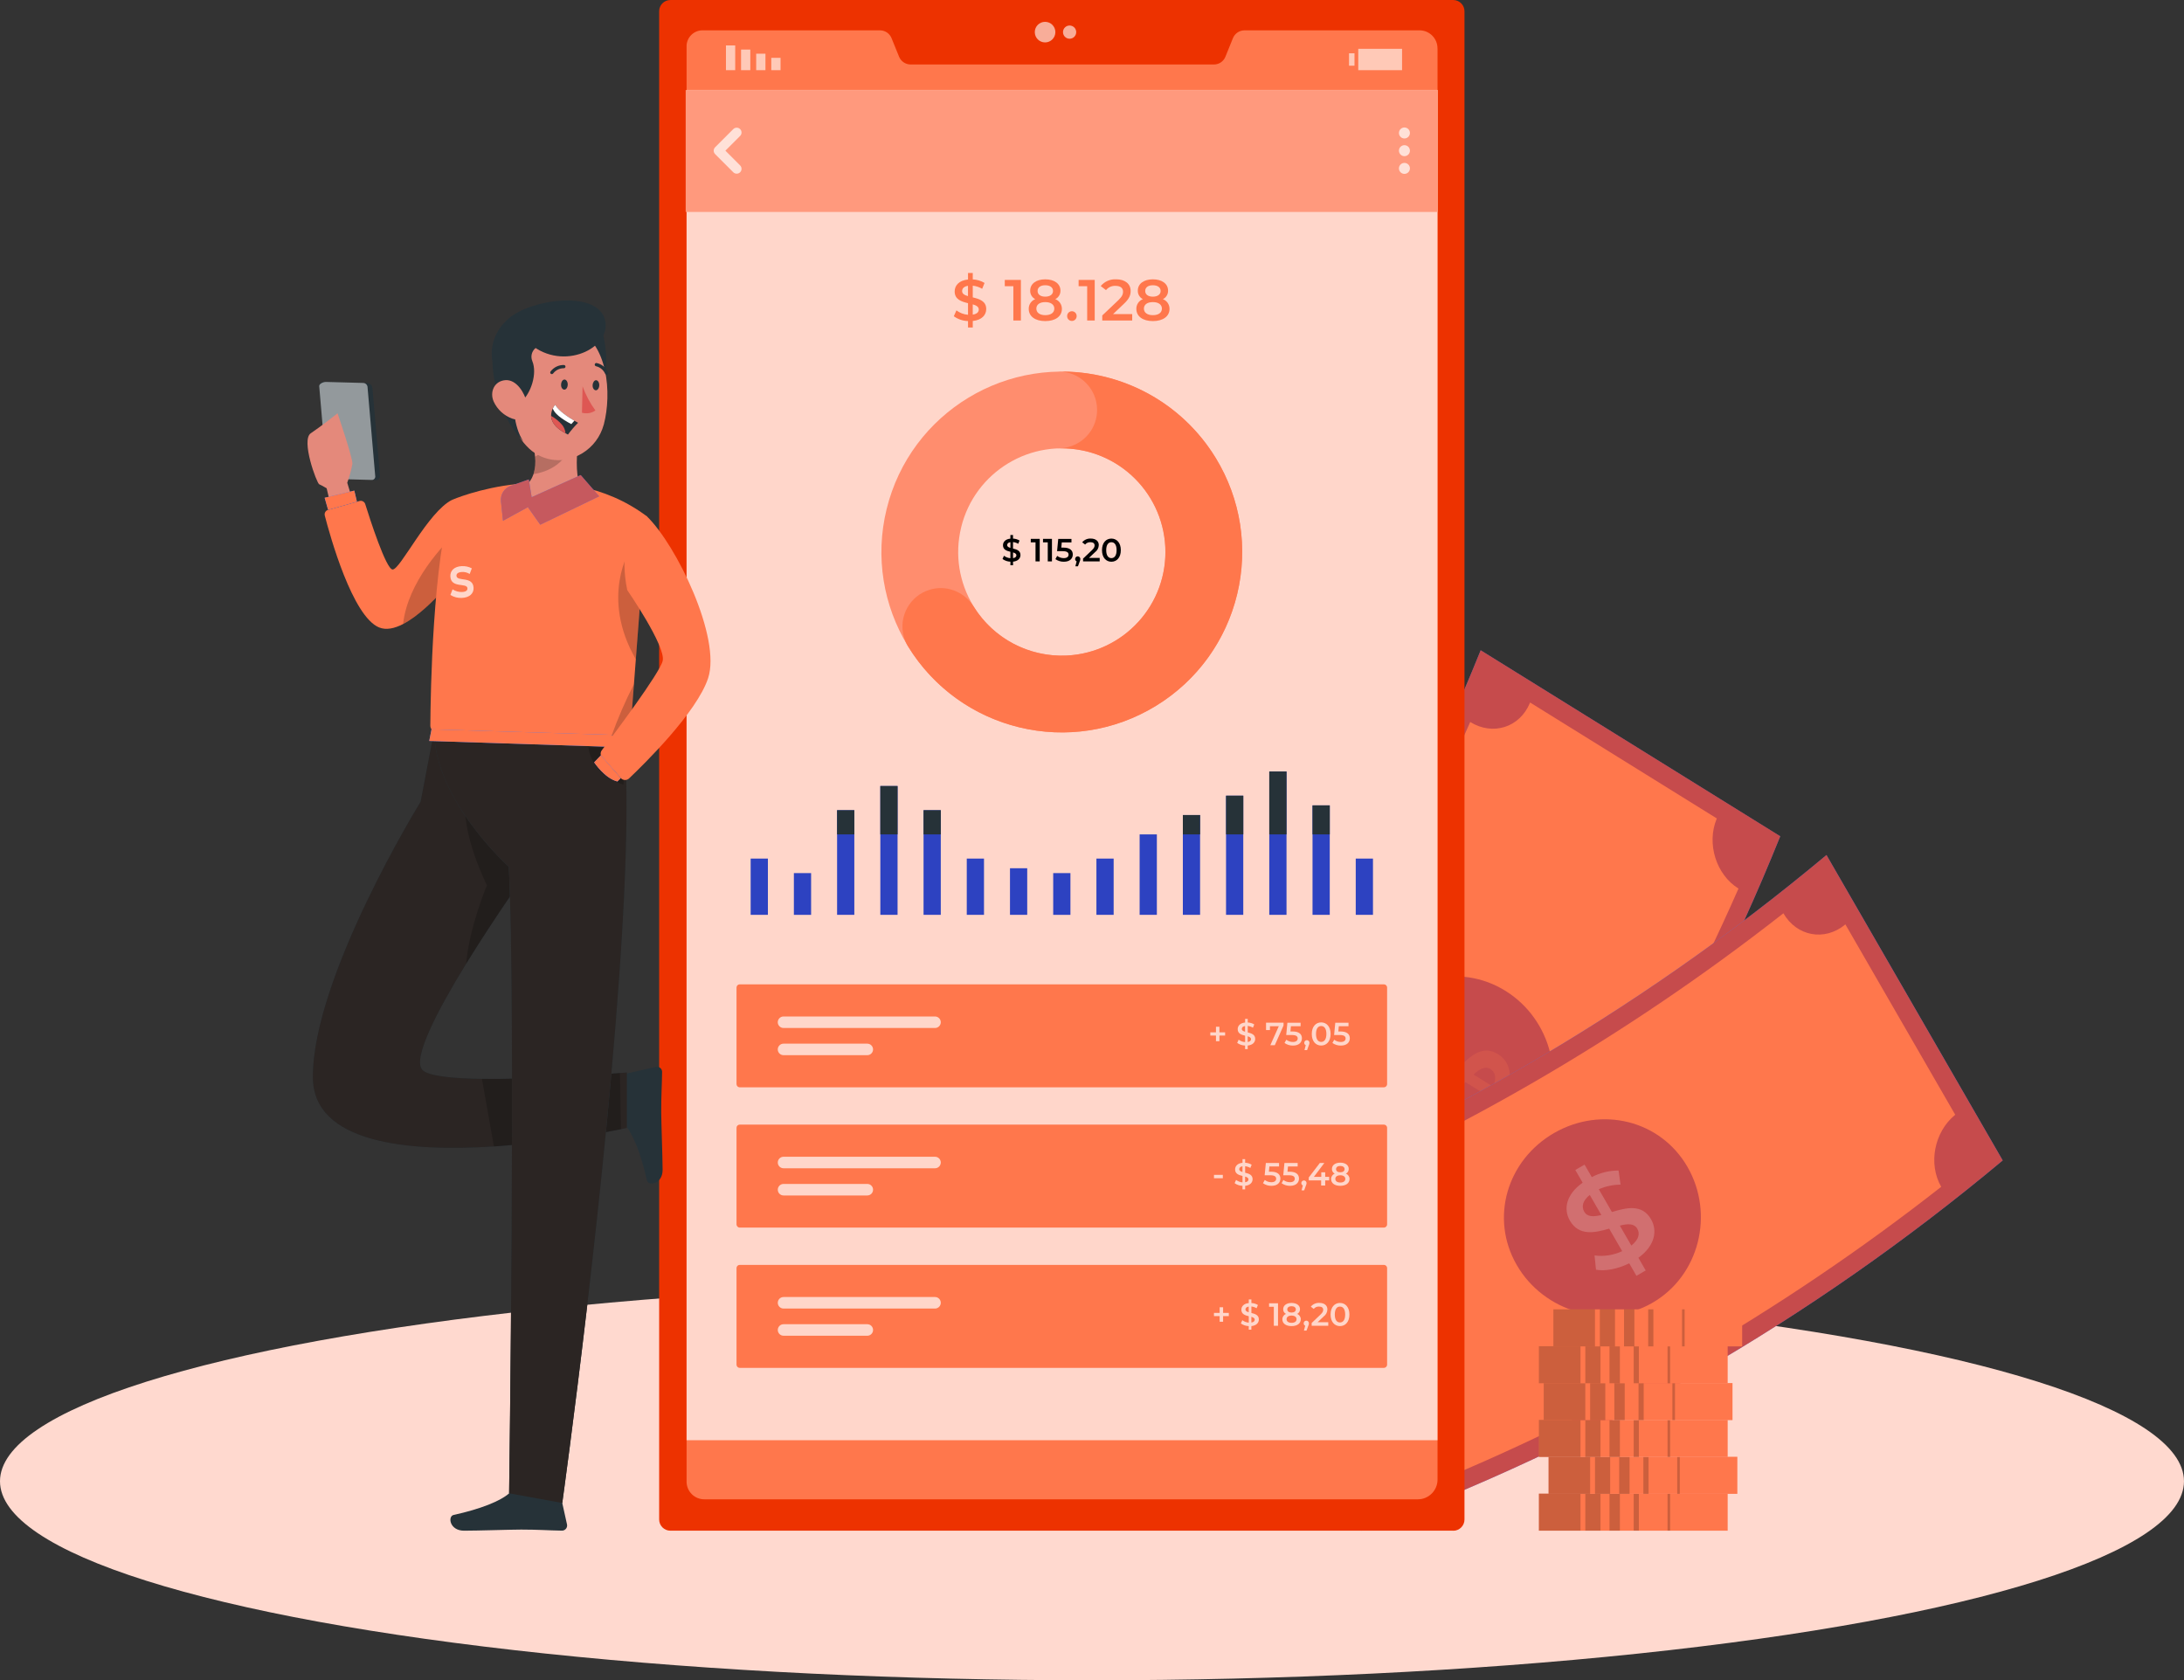 <?xml version="1.0" encoding="UTF-8"?>
<svg id="Layer_2" data-name="Layer 2" xmlns="http://www.w3.org/2000/svg" xmlns:xlink="http://www.w3.org/1999/xlink" viewBox="0 0 822.73 632.95">
  <rect x="0" y="0" width="822.73" height="632.95" fill="#333333" stroke="none"/>
  <defs>
    <style>
      .cls-1 {
        clip-path: url(#clippath-51);
      }

      .cls-2 {
        clip-path: url(#clippath-34);
      }

      .cls-3 {
        fill: #2b2523;
      }

      .cls-4 {
        clip-path: url(#clippath-38);
      }

      .cls-5 {
        clip-path: url(#clippath-21);
      }

      .cls-6 {
        clip-path: url(#clippath-6);
      }

      .cls-7 {
        clip-path: url(#clippath-7);
      }

      .cls-8 {
        clip-path: url(#clippath-17);
      }

      .cls-9 {
        clip-path: url(#clippath-31);
      }

      .cls-10 {
        clip-path: url(#clippath-15);
      }

      .cls-11 {
        clip-path: url(#clippath-33);
      }

      .cls-12 {
        clip-path: url(#clippath-61);
      }

      .cls-13 {
        clip-path: url(#clippath-18);
      }

      .cls-14 {
        clip-path: url(#clippath-47);
      }

      .cls-15 {
        clip-path: url(#clippath-22);
      }

      .cls-16 {
        clip-path: url(#clippath-23);
      }

      .cls-17 {
        opacity: .6;
      }

      .cls-17, .cls-18, .cls-19 {
        isolation: isolate;
      }

      .cls-20 {
        clip-path: url(#clippath-54);
      }

      .cls-21 {
        clip-path: url(#clippath-66);
      }

      .cls-22 {
        fill: #263238;
      }

      .cls-23 {
        clip-path: url(#clippath-9);
      }

      .cls-24 {
        clip-path: url(#clippath-10);
      }

      .cls-25 {
        clip-path: url(#clippath-42);
      }

      .cls-26 {
        clip-path: url(#clippath-59);
      }

      .cls-27 {
        fill: #fff;
      }

      .cls-28 {
        clip-path: url(#clippath-43);
      }

      .cls-29 {
        clip-path: url(#clippath-64);
      }

      .cls-30 {
        clip-path: url(#clippath-25);
      }

      .cls-31 {
        clip-path: url(#clippath-27);
      }

      .cls-32 {
        fill: #ff997d;
      }

      .cls-33 {
        clip-path: url(#clippath-60);
      }

      .cls-34 {
        clip-path: url(#clippath-11);
      }

      .cls-35 {
        clip-path: url(#clippath-57);
      }

      .cls-36 {
        fill: none;
      }

      .cls-37 {
        clip-path: url(#clippath-36);
      }

      .cls-38 {
        clip-path: url(#clippath-35);
      }

      .cls-39 {
        clip-path: url(#clippath-48);
      }

      .cls-40 {
        clip-path: url(#clippath-28);
      }

      .cls-41 {
        fill: #ed3200;
      }

      .cls-42 {
        clip-path: url(#clippath-1);
      }

      .cls-43 {
        clip-path: url(#clippath-56);
      }

      .cls-44 {
        fill: #407bff;
      }

      .cls-45 {
        fill: #ff774c;
      }

      .cls-46 {
        clip-path: url(#clippath-45);
      }

      .cls-47 {
        clip-path: url(#clippath-46);
      }

      .cls-48 {
        clip-path: url(#clippath-40);
      }

      .cls-18, .cls-49 {
        opacity: .2;
      }

      .cls-50 {
        clip-path: url(#clippath-5);
      }

      .cls-51 {
        clip-path: url(#clippath-20);
      }

      .cls-52 {
        clip-path: url(#clippath-8);
      }

      .cls-53 {
        fill: #e4897b;
      }

      .cls-54 {
        clip-path: url(#clippath-52);
      }

      .cls-55 {
        clip-path: url(#clippath-41);
      }

      .cls-56 {
        clip-path: url(#clippath-3);
      }

      .cls-57 {
        clip-path: url(#clippath-26);
      }

      .cls-58 {
        clip-path: url(#clippath-12);
      }

      .cls-59 {
        clip-path: url(#clippath-50);
      }

      .cls-60 {
        clip-path: url(#clippath-14);
      }

      .cls-61 {
        clip-path: url(#clippath-30);
      }

      .cls-62 {
        clip-path: url(#clippath-19);
      }

      .cls-19, .cls-63 {
        opacity: .7;
      }

      .cls-64 {
        clip-path: url(#clippath-32);
      }

      .cls-65 {
        fill: #ff3600;
      }

      .cls-66 {
        fill: #ffd9cf;
      }

      .cls-67 {
        clip-path: url(#clippath-55);
      }

      .cls-68 {
        fill: #de5753;
      }

      .cls-69 {
        clip-path: url(#clippath-53);
      }

      .cls-70 {
        clip-path: url(#clippath-39);
      }

      .cls-71 {
        clip-path: url(#clippath-16);
      }

      .cls-72 {
        clip-path: url(#clippath-2);
      }

      .cls-73 {
        fill: #ff4a1a;
      }

      .cls-74 {
        clip-path: url(#clippath-29);
      }

      .cls-75 {
        fill: #2d42c1;
      }

      .cls-76 {
        clip-path: url(#clippath-49);
      }

      .cls-77 {
        clip-path: url(#clippath-37);
      }

      .cls-78 {
        clip-path: url(#clippath-58);
      }

      .cls-79 {
        clip-path: url(#clippath-13);
      }

      .cls-80 {
        clip-path: url(#clippath-63);
      }

      .cls-81 {
        clip-path: url(#clippath-24);
      }

      .cls-82 {
        clip-path: url(#clippath);
      }

      .cls-83 {
        opacity: .5;
      }

      .cls-84 {
        clip-path: url(#clippath-65);
      }

      .cls-85 {
        fill: #ff8d6e;
      }

      .cls-86 {
        clip-path: url(#clippath-44);
      }

      .cls-87 {
        clip-path: url(#clippath-62);
      }
    </style>
    <clipPath id="clippath">
      <rect class="cls-36" x="48.59" width="706.55" height="601.39"/>
    </clipPath>
    <clipPath id="clippath-1">
      <rect class="cls-36" x="48.59" y="0" width="706.55" height="601.4"/>
    </clipPath>
    <clipPath id="clippath-2">
      <rect class="cls-36" x="410.59" y="244.95" width="260.05" height="307.15"/>
    </clipPath>
    <clipPath id="clippath-3">
      <rect class="cls-36" x="530.43" y="386.7" width="41.23" height="36.94"/>
    </clipPath>
    <clipPath id="clippath-5">
      <rect class="cls-36" x="446.34" y="322.08" width="308.1" height="254.53"/>
    </clipPath>
    <clipPath id="clippath-6">
      <rect class="cls-36" x="590.16" y="438.71" width="33.1" height="41.88"/>
    </clipPath>
    <clipPath id="clippath-7">
      <rect class="cls-36" x="579.71" y="562.64" width="15.68" height="13.96"/>
    </clipPath>
    <clipPath id="clippath-8">
      <rect class="cls-36" x="597.2" y="562.64" width="5.71" height="13.96"/>
    </clipPath>
    <clipPath id="clippath-9">
      <rect class="cls-36" x="606.31" y="562.64" width="3.91" height="13.96"/>
    </clipPath>
    <clipPath id="clippath-10">
      <rect class="cls-36" x="615.42" y="562.64" width="1.95" height="13.96"/>
    </clipPath>
    <clipPath id="clippath-11">
      <rect class="cls-36" x="628.18" y="562.64" width=".98" height="13.96"/>
    </clipPath>
    <clipPath id="clippath-12">
      <rect class="cls-36" x="583.35" y="548.76" width="15.67" height="13.96"/>
    </clipPath>
    <clipPath id="clippath-13">
      <rect class="cls-36" x="600.85" y="548.76" width="5.71" height="13.96"/>
    </clipPath>
    <clipPath id="clippath-14">
      <rect class="cls-36" x="609.96" y="548.76" width="3.91" height="13.96"/>
    </clipPath>
    <clipPath id="clippath-15">
      <rect class="cls-36" x="619.07" y="548.76" width="1.95" height="13.96"/>
    </clipPath>
    <clipPath id="clippath-16">
      <rect class="cls-36" x="631.82" y="548.76" width=".97" height="13.96"/>
    </clipPath>
    <clipPath id="clippath-17">
      <rect class="cls-36" x="579.71" y="534.87" width="15.68" height="13.96"/>
    </clipPath>
    <clipPath id="clippath-18">
      <rect class="cls-36" x="597.2" y="534.87" width="5.71" height="13.96"/>
    </clipPath>
    <clipPath id="clippath-19">
      <rect class="cls-36" x="606.31" y="534.87" width="3.91" height="13.96"/>
    </clipPath>
    <clipPath id="clippath-20">
      <rect class="cls-36" x="615.42" y="534.87" width="1.95" height="13.96"/>
    </clipPath>
    <clipPath id="clippath-21">
      <rect class="cls-36" x="628.18" y="534.87" width=".98" height="13.96"/>
    </clipPath>
    <clipPath id="clippath-22">
      <rect class="cls-36" x="581.53" y="520.99" width="15.68" height="13.96"/>
    </clipPath>
    <clipPath id="clippath-23">
      <rect class="cls-36" x="599.02" y="520.99" width="5.71" height="13.96"/>
    </clipPath>
    <clipPath id="clippath-24">
      <rect class="cls-36" x="608.13" y="520.99" width="3.91" height="13.96"/>
    </clipPath>
    <clipPath id="clippath-25">
      <rect class="cls-36" x="617.25" y="520.99" width="1.95" height="13.96"/>
    </clipPath>
    <clipPath id="clippath-26">
      <rect class="cls-36" x="630" y="520.99" width=".98" height="13.96"/>
    </clipPath>
    <clipPath id="clippath-27">
      <rect class="cls-36" x="579.71" y="507.1" width="15.68" height="13.96"/>
    </clipPath>
    <clipPath id="clippath-28">
      <rect class="cls-36" x="597.2" y="507.1" width="5.71" height="13.96"/>
    </clipPath>
    <clipPath id="clippath-29">
      <rect class="cls-36" x="606.31" y="507.1" width="3.91" height="13.96"/>
    </clipPath>
    <clipPath id="clippath-30">
      <rect class="cls-36" x="615.42" y="507.1" width="1.95" height="13.96"/>
    </clipPath>
    <clipPath id="clippath-31">
      <rect class="cls-36" x="628.18" y="507.1" width=".98" height="13.96"/>
    </clipPath>
    <clipPath id="clippath-32">
      <rect class="cls-36" x="585.17" y="493.22" width="15.68" height="13.96"/>
    </clipPath>
    <clipPath id="clippath-33">
      <rect class="cls-36" x="602.67" y="493.22" width="5.71" height="13.96"/>
    </clipPath>
    <clipPath id="clippath-34">
      <rect class="cls-36" x="611.78" y="493.22" width="3.91" height="13.96"/>
    </clipPath>
    <clipPath id="clippath-35">
      <rect class="cls-36" x="620.89" y="493.22" width="1.95" height="13.96"/>
    </clipPath>
    <clipPath id="clippath-36">
      <rect class="cls-36" x="633.64" y="493.22" width=".98" height="13.96"/>
    </clipPath>
    <clipPath id="clippath-37">
      <rect class="cls-36" x="258.55" y="33.81" width="283.06" height="508.75"/>
    </clipPath>
    <clipPath id="clippath-38">
      <rect class="cls-36" x="389.8" y="8.22" width="7.77" height="7.77"/>
    </clipPath>
    <clipPath id="clippath-39">
      <rect class="cls-36" x="400.45" y="9.61" width="4.98" height="4.98"/>
    </clipPath>
    <clipPath id="clippath-40">
      <rect class="cls-36" x="290.55" y="21.78" width="3.49" height="4.66"/>
    </clipPath>
    <clipPath id="clippath-41">
      <rect class="cls-36" x="284.86" y="20.23" width="3.49" height="6.21"/>
    </clipPath>
    <clipPath id="clippath-42">
      <rect class="cls-36" x="279.16" y="18.67" width="3.49" height="7.77"/>
    </clipPath>
    <clipPath id="clippath-43">
      <rect class="cls-36" x="273.47" y="17.12" width="3.49" height="9.32"/>
    </clipPath>
    <clipPath id="clippath-44">
      <rect class="cls-36" x="508.18" y="20.08" width="2.07" height="4.66"/>
    </clipPath>
    <clipPath id="clippath-45">
      <rect class="cls-36" x="511.67" y="18.38" width="16.5" height="8.06"/>
    </clipPath>
    <clipPath id="clippath-46">
      <rect class="cls-36" x="268.86" y="48.1" width="10.48" height="17.32"/>
    </clipPath>
    <clipPath id="clippath-47">
      <rect class="cls-36" x="526.98" y="48.02" width="4.14" height="17.48"/>
    </clipPath>
    <clipPath id="clippath-48">
      <rect class="cls-36" x="455.93" y="383.79" width="52.56" height="11.77"/>
    </clipPath>
    <clipPath id="clippath-49">
      <rect class="cls-36" x="293" y="382.9" width="61.4" height="4.34"/>
    </clipPath>
    <clipPath id="clippath-50">
      <rect class="cls-36" x="293" y="393.14" width="35.89" height="4.34"/>
    </clipPath>
    <clipPath id="clippath-51">
      <rect class="cls-36" x="457.32" y="436.63" width="51.06" height="11.77"/>
    </clipPath>
    <clipPath id="clippath-52">
      <rect class="cls-36" x="293" y="435.74" width="61.4" height="4.34"/>
    </clipPath>
    <clipPath id="clippath-53">
      <rect class="cls-36" x="293" y="445.97" width="35.89" height="4.34"/>
    </clipPath>
    <clipPath id="clippath-54">
      <rect class="cls-36" x="457.31" y="489.47" width="51.02" height="11.77"/>
    </clipPath>
    <clipPath id="clippath-55">
      <rect class="cls-36" x="293" y="488.58" width="61.4" height="4.34"/>
    </clipPath>
    <clipPath id="clippath-56">
      <rect class="cls-36" x="293" y="498.81" width="35.89" height="4.34"/>
    </clipPath>
    <clipPath id="clippath-57">
      <rect class="cls-36" x="120.26" y="143.87" width="21.1" height="36.92"/>
    </clipPath>
    <clipPath id="clippath-58">
      <rect class="cls-36" x="151.85" y="199.85" width="23.32" height="35.22"/>
    </clipPath>
    <clipPath id="clippath-59">
      <rect class="cls-36" x="181.54" y="404.22" width="52.38" height="27.65"/>
    </clipPath>
    <clipPath id="clippath-60">
      <rect class="cls-36" x="175.18" y="302.01" width="23.84" height="61.04"/>
    </clipPath>
    <clipPath id="clippath-61">
      <rect class="cls-36" x="232.9" y="203.84" width="10.02" height="44.53"/>
    </clipPath>
    <clipPath id="clippath-62">
      <rect class="cls-36" x="230.38" y="257.72" width="8.44" height="19.57"/>
    </clipPath>
    <clipPath id="clippath-63">
      <rect class="cls-36" x="169.65" y="213.25" width="8.75" height="11.98"/>
    </clipPath>
    <clipPath id="clippath-64">
      <rect class="cls-36" x="200.98" y="163.21" width="14.89" height="15.37"/>
    </clipPath>
    <clipPath id="clippath-65">
      <rect class="cls-36" x="188.67" y="178.95" width="37.03" height="18.69"/>
    </clipPath>
    <clipPath id="clippath-66">
      <rect class="cls-36" x="221.7" y="281.45" width="13.34" height="14.14"/>
    </clipPath>
  </defs>
  <g id="Layer_1-2" data-name="Layer 1">
    <g>
      <ellipse class="cls-66" cx="411.36" cy="557.97" rx="411.36" ry="74.98"/>
      <g id="Group_170865" data-name="Group 170865">
        <g class="cls-82">
          <g id="Group_166986" data-name="Group 166986">
            <g id="Group_166985" data-name="Group 166985">
              <g class="cls-42">
                <g id="Group_166984" data-name="Group 166984">
                  <path id="Path_208120" data-name="Path 208120" class="cls-44" d="M670.63,315.01c-35.01,86.94-84.81,167.16-147.2,237.1l-112.85-70.06c62.39-69.94,112.19-150.16,147.2-237.09l112.84,70.06"/>
                  <g id="Group_166791" data-name="Group 166791" class="cls-19">
                    <g id="Group_166790" data-name="Group 166790">
                      <g class="cls-72">
                        <g id="Group_166789" data-name="Group 166789">
                          <path id="Path_208121" data-name="Path 208121" class="cls-65" d="M670.63,315.01c-35.01,86.94-84.82,167.15-147.21,237.09-16.25-10.09-32.51-20.18-48.78-30.28h0c-21.35-13.26-42.7-26.52-64.05-39.78,62.39-69.94,112.19-150.15,147.19-237.09,37.62,23.36,75.23,46.71,112.85,70.05"/>
                        </g>
                      </g>
                    </g>
                  </g>
                  <path id="Path_208122" data-name="Path 208122" class="cls-45" d="M576.34,264.77c-3.83,9.29-14.01,12.47-22.5,7.2-30.89,70.29-71.59,135.84-120.9,194.69,8.49,5.27,10.15,15.8,3.53,23.35l70.34,43.67c6.63-7.56,18.71-9.54,27.19-4.28,49.31-58.85,90.01-124.4,120.9-194.69-8.48-5.26-12.06-16.98-8.22-26.27l.06-.14-70.34-43.67-.06.14M579.61,424.65c-10.83,17.4-34.42,22.29-51.75,11.53-17.35-10.78-21.89-33.12-11.06-50.52,10.85-17.38,32.95-23.2,50.31-12.42,17.33,10.76,23.35,34.04,12.49,51.41"/>
                  <g id="Group_166794" data-name="Group 166794" class="cls-18">
                    <g id="Group_166793" data-name="Group 166793">
                      <g class="cls-56">
                        <g id="Group_166792" data-name="Group 166792">
                          <path id="Path_208123" data-name="Path 208123" class="cls-45" d="M566.99,412.16l4.66,2.89c-.7,1.14-1.41,2.28-2.12,3.42l-4.62-2.87c-2.8,3.93-6.64,7.04-9.9,8.03l-3.01-4.47c3.35-1.27,6.27-3.47,8.41-6.34l-8.32-5.17c-4.01,3.93-8.67,7.92-14.45,4.33-4.25-2.64-5.96-7.98-2.52-14.87l-4.7-2.92c.71-1.14,1.42-2.28,2.12-3.42l4.62,2.87c1.97-2.91,4.62-5.3,7.72-6.95,1.06,1.45,2.11,2.89,3.16,4.34-2.48,1.35-4.65,3.18-6.39,5.4l8.4,5.22c3.99-3.94,8.5-8.14,14.28-4.55,4.24,2.63,6.03,8.08,2.65,15.07M547.06,404.53l-7.4-4.6c-1.39,3.25-.69,5.42,1.15,6.55,2,1.24,4.04.02,6.26-1.96M561.47,402.71c-2.04-1.27-4.12-.01-6.37,2.06l7.36,4.57c1.43-3.34.8-5.52-.99-6.63"/>
                        </g>
                      </g>
                    </g>
                  </g>
                  <path id="Path_208125" data-name="Path 208125" class="cls-44" d="M754.44,437.12c-71.91,60.1-153.69,107.29-241.71,139.48l-66.39-115.04c88.02-32.19,169.8-79.38,241.71-139.48l66.39,115.05"/>
                  <g id="Group_166800" data-name="Group 166800" class="cls-19">
                    <g id="Group_166799" data-name="Group 166799">
                      <g class="cls-50">
                        <g id="Group_166798" data-name="Group 166798">
                          <path id="Path_208126" data-name="Path 208126" class="cls-65" d="M754.44,437.12c-71.91,60.1-153.69,107.29-241.71,139.48l-66.39-115.04c88.02-32.19,169.8-79.38,241.71-139.48l66.39,115.05"/>
                        </g>
                      </g>
                    </g>
                  </g>
                  <path id="Path_208127" data-name="Path 208127" class="cls-45" d="M695.05,348.31c-7.76,6.38-18.24,4.37-23.23-4.28-60.42,47.37-127.26,85.93-198.51,114.53,5,8.65,1.49,18.72-7.92,22.25l41.38,71.71c9.41-3.53,21,.42,25.99,9.07,71.25-28.6,138.09-67.16,198.51-114.53-4.99-8.64-2.61-20.66,5.16-27.04l.12-.1c-13.79-23.9-27.59-47.8-41.38-71.71l-.12.1M622.43,490.79c-17.76,10.22-40.86,3.39-51.06-14.27-10.21-17.69-3.65-39.53,14.11-49.75,17.78-10.19,40-4.89,50.21,12.8,10.2,17.66,4.51,41.03-13.27,51.22"/>
                  <g id="Group_166803" data-name="Group 166803" class="cls-18">
                    <g id="Group_166802" data-name="Group 166802">
                      <g class="cls-6">
                        <g id="Group_166801" data-name="Group 166801">
                          <path id="Path_208128" data-name="Path 208128" class="cls-27" d="M617.21,473.82l2.74,4.75c-1.16.67-2.33,1.35-3.49,2.02l-2.72-4.71c-4.32,2.15-9.18,3.07-12.52,2.4-.18-1.79-.36-3.57-.54-5.36,3.55.47,7.17-.1,10.41-1.62-1.63-2.83-3.26-5.65-4.9-8.48-5.39,1.58-11.38,2.89-14.79-3.01-2.5-4.33-1.48-9.85,4.8-14.3l-2.77-4.79c1.16-.67,2.33-1.34,3.49-2.02l2.72,4.71c3.11-1.64,6.57-2.49,10.09-2.48.25,1.77.49,3.54.74,5.31-2.82.02-5.6.61-8.19,1.74l4.94,8.57c5.38-1.59,11.34-3.17,14.74,2.73,2.49,4.32,1.5,9.97-4.78,14.53M603.24,457.68l-4.36-7.55c-2.76,2.2-3.16,4.45-2.08,6.32,1.17,2.04,3.55,1.93,6.44,1.23M616.8,462.88c-1.2-2.08-3.62-1.95-6.59-1.19l4.33,7.51c2.83-2.27,3.31-4.49,2.26-6.31"/>
                        </g>
                      </g>
                    </g>
                  </g>
                  <rect id="Rectangle_62915" data-name="Rectangle 62915" class="cls-45" x="579.71" y="562.64" width="71.12" height="13.96"/>
                  <g id="Group_166806" data-name="Group 166806" class="cls-49">
                    <g id="Group_166805" data-name="Group 166805">
                      <g class="cls-7">
                        <g id="Group_166804" data-name="Group 166804">
                          <rect id="Rectangle_62916" data-name="Rectangle 62916" x="579.71" y="562.64" width="15.67" height="13.96"/>
                        </g>
                      </g>
                    </g>
                  </g>
                  <g id="Group_166809" data-name="Group 166809" class="cls-49">
                    <g id="Group_166808" data-name="Group 166808">
                      <g class="cls-52">
                        <g id="Group_166807" data-name="Group 166807">
                          <rect id="Rectangle_62918" data-name="Rectangle 62918" x="597.2" y="562.64" width="5.71" height="13.96"/>
                        </g>
                      </g>
                    </g>
                  </g>
                  <g id="Group_166812" data-name="Group 166812" class="cls-49">
                    <g id="Group_166811" data-name="Group 166811">
                      <g class="cls-23">
                        <g id="Group_166810" data-name="Group 166810">
                          <rect id="Rectangle_62920" data-name="Rectangle 62920" x="606.31" y="562.64" width="3.91" height="13.96"/>
                        </g>
                      </g>
                    </g>
                  </g>
                  <g id="Group_166815" data-name="Group 166815" class="cls-49">
                    <g id="Group_166814" data-name="Group 166814">
                      <g class="cls-24">
                        <g id="Group_166813" data-name="Group 166813">
                          <rect id="Rectangle_62922" data-name="Rectangle 62922" x="615.42" y="562.64" width="1.95" height="13.96"/>
                        </g>
                      </g>
                    </g>
                  </g>
                  <g id="Group_166818" data-name="Group 166818" class="cls-49">
                    <g id="Group_166817" data-name="Group 166817">
                      <g class="cls-34">
                        <g id="Group_166816" data-name="Group 166816">
                          <rect id="Rectangle_62924" data-name="Rectangle 62924" x="628.18" y="562.64" width=".98" height="13.96"/>
                        </g>
                      </g>
                    </g>
                  </g>
                  <rect id="Rectangle_62926" data-name="Rectangle 62926" class="cls-45" x="583.35" y="548.76" width="71.12" height="13.96"/>
                  <g id="Group_166821" data-name="Group 166821" class="cls-49">
                    <g id="Group_166820" data-name="Group 166820">
                      <g class="cls-58">
                        <g id="Group_166819" data-name="Group 166819">
                          <rect id="Rectangle_62927" data-name="Rectangle 62927" x="583.35" y="548.76" width="15.67" height="13.96"/>
                        </g>
                      </g>
                    </g>
                  </g>
                  <g id="Group_166824" data-name="Group 166824" class="cls-49">
                    <g id="Group_166823" data-name="Group 166823">
                      <g class="cls-79">
                        <g id="Group_166822" data-name="Group 166822">
                          <rect id="Rectangle_62929" data-name="Rectangle 62929" x="600.85" y="548.76" width="5.71" height="13.96"/>
                        </g>
                      </g>
                    </g>
                  </g>
                  <g id="Group_166827" data-name="Group 166827" class="cls-49">
                    <g id="Group_166826" data-name="Group 166826">
                      <g class="cls-60">
                        <g id="Group_166825" data-name="Group 166825">
                          <rect id="Rectangle_62931" data-name="Rectangle 62931" x="609.96" y="548.76" width="3.91" height="13.96"/>
                        </g>
                      </g>
                    </g>
                  </g>
                  <g id="Group_166830" data-name="Group 166830" class="cls-49">
                    <g id="Group_166829" data-name="Group 166829">
                      <g class="cls-10">
                        <g id="Group_166828" data-name="Group 166828">
                          <rect id="Rectangle_62933" data-name="Rectangle 62933" x="619.07" y="548.76" width="1.95" height="13.96"/>
                        </g>
                      </g>
                    </g>
                  </g>
                  <g id="Group_166833" data-name="Group 166833" class="cls-49">
                    <g id="Group_166832" data-name="Group 166832">
                      <g class="cls-71">
                        <g id="Group_166831" data-name="Group 166831">
                          <rect id="Rectangle_62935" data-name="Rectangle 62935" x="631.82" y="548.76" width=".98" height="13.96"/>
                        </g>
                      </g>
                    </g>
                  </g>
                  <rect id="Rectangle_62937" data-name="Rectangle 62937" class="cls-45" x="579.71" y="534.87" width="71.12" height="13.96"/>
                  <g id="Group_166836" data-name="Group 166836" class="cls-49">
                    <g id="Group_166835" data-name="Group 166835">
                      <g class="cls-8">
                        <g id="Group_166834" data-name="Group 166834">
                          <rect id="Rectangle_62938" data-name="Rectangle 62938" x="579.71" y="534.87" width="15.67" height="13.96"/>
                        </g>
                      </g>
                    </g>
                  </g>
                  <g id="Group_166839" data-name="Group 166839" class="cls-49">
                    <g id="Group_166838" data-name="Group 166838">
                      <g class="cls-13">
                        <g id="Group_166837" data-name="Group 166837">
                          <rect id="Rectangle_62940" data-name="Rectangle 62940" x="597.2" y="534.87" width="5.71" height="13.96"/>
                        </g>
                      </g>
                    </g>
                  </g>
                  <g id="Group_166842" data-name="Group 166842" class="cls-49">
                    <g id="Group_166841" data-name="Group 166841">
                      <g class="cls-62">
                        <g id="Group_166840" data-name="Group 166840">
                          <rect id="Rectangle_62942" data-name="Rectangle 62942" x="606.31" y="534.87" width="3.91" height="13.96"/>
                        </g>
                      </g>
                    </g>
                  </g>
                  <g id="Group_166845" data-name="Group 166845" class="cls-49">
                    <g id="Group_166844" data-name="Group 166844">
                      <g class="cls-51">
                        <g id="Group_166843" data-name="Group 166843">
                          <rect id="Rectangle_62944" data-name="Rectangle 62944" x="615.42" y="534.87" width="1.95" height="13.96"/>
                        </g>
                      </g>
                    </g>
                  </g>
                  <g id="Group_166848" data-name="Group 166848" class="cls-49">
                    <g id="Group_166847" data-name="Group 166847">
                      <g class="cls-5">
                        <g id="Group_166846" data-name="Group 166846">
                          <rect id="Rectangle_62946" data-name="Rectangle 62946" x="628.18" y="534.87" width=".98" height="13.96"/>
                        </g>
                      </g>
                    </g>
                  </g>
                  <rect id="Rectangle_62948" data-name="Rectangle 62948" class="cls-45" x="581.53" y="520.99" width="71.12" height="13.96"/>
                  <g id="Group_166851" data-name="Group 166851" class="cls-49">
                    <g id="Group_166850" data-name="Group 166850">
                      <g class="cls-15">
                        <g id="Group_166849" data-name="Group 166849">
                          <rect id="Rectangle_62949" data-name="Rectangle 62949" x="581.53" y="520.99" width="15.67" height="13.96"/>
                        </g>
                      </g>
                    </g>
                  </g>
                  <g id="Group_166854" data-name="Group 166854" class="cls-49">
                    <g id="Group_166853" data-name="Group 166853">
                      <g class="cls-16">
                        <g id="Group_166852" data-name="Group 166852">
                          <rect id="Rectangle_62951" data-name="Rectangle 62951" x="599.02" y="520.99" width="5.71" height="13.96"/>
                        </g>
                      </g>
                    </g>
                  </g>
                  <g id="Group_166857" data-name="Group 166857" class="cls-49">
                    <g id="Group_166856" data-name="Group 166856">
                      <g class="cls-81">
                        <g id="Group_166855" data-name="Group 166855">
                          <rect id="Rectangle_62953" data-name="Rectangle 62953" x="608.13" y="520.99" width="3.91" height="13.96"/>
                        </g>
                      </g>
                    </g>
                  </g>
                  <g id="Group_166860" data-name="Group 166860" class="cls-49">
                    <g id="Group_166859" data-name="Group 166859">
                      <g class="cls-30">
                        <g id="Group_166858" data-name="Group 166858">
                          <rect id="Rectangle_62955" data-name="Rectangle 62955" x="617.24" y="520.99" width="1.95" height="13.96"/>
                        </g>
                      </g>
                    </g>
                  </g>
                  <g id="Group_166863" data-name="Group 166863" class="cls-49">
                    <g id="Group_166862" data-name="Group 166862">
                      <g class="cls-57">
                        <g id="Group_166861" data-name="Group 166861">
                          <rect id="Rectangle_62957" data-name="Rectangle 62957" x="630" y="520.99" width=".98" height="13.96"/>
                        </g>
                      </g>
                    </g>
                  </g>
                  <rect id="Rectangle_62959" data-name="Rectangle 62959" class="cls-45" x="579.71" y="507.1" width="71.12" height="13.96"/>
                  <g id="Group_166866" data-name="Group 166866" class="cls-49">
                    <g id="Group_166865" data-name="Group 166865">
                      <g class="cls-31">
                        <g id="Group_166864" data-name="Group 166864">
                          <rect id="Rectangle_62960" data-name="Rectangle 62960" x="579.71" y="507.1" width="15.67" height="13.96"/>
                        </g>
                      </g>
                    </g>
                  </g>
                  <g id="Group_166869" data-name="Group 166869" class="cls-49">
                    <g id="Group_166868" data-name="Group 166868">
                      <g class="cls-40">
                        <g id="Group_166867" data-name="Group 166867">
                          <rect id="Rectangle_62962" data-name="Rectangle 62962" x="597.2" y="507.1" width="5.71" height="13.96"/>
                        </g>
                      </g>
                    </g>
                  </g>
                  <g id="Group_166872" data-name="Group 166872" class="cls-49">
                    <g id="Group_166871" data-name="Group 166871">
                      <g class="cls-74">
                        <g id="Group_166870" data-name="Group 166870">
                          <rect id="Rectangle_62964" data-name="Rectangle 62964" x="606.31" y="507.1" width="3.91" height="13.96"/>
                        </g>
                      </g>
                    </g>
                  </g>
                  <g id="Group_166875" data-name="Group 166875" class="cls-49">
                    <g id="Group_166874" data-name="Group 166874">
                      <g class="cls-61">
                        <g id="Group_166873" data-name="Group 166873">
                          <rect id="Rectangle_62966" data-name="Rectangle 62966" x="615.42" y="507.1" width="1.95" height="13.96"/>
                        </g>
                      </g>
                    </g>
                  </g>
                  <g id="Group_166878" data-name="Group 166878" class="cls-49">
                    <g id="Group_166877" data-name="Group 166877">
                      <g class="cls-9">
                        <g id="Group_166876" data-name="Group 166876">
                          <rect id="Rectangle_62968" data-name="Rectangle 62968" x="628.18" y="507.1" width=".98" height="13.96"/>
                        </g>
                      </g>
                    </g>
                  </g>
                  <rect id="Rectangle_62970" data-name="Rectangle 62970" class="cls-45" x="585.17" y="493.22" width="71.12" height="13.96"/>
                  <g id="Group_166881" data-name="Group 166881" class="cls-49">
                    <g id="Group_166880" data-name="Group 166880">
                      <g class="cls-64">
                        <g id="Group_166879" data-name="Group 166879">
                          <rect id="Rectangle_62971" data-name="Rectangle 62971" x="585.17" y="493.22" width="15.67" height="13.96"/>
                        </g>
                      </g>
                    </g>
                  </g>
                  <g id="Group_166884" data-name="Group 166884" class="cls-49">
                    <g id="Group_166883" data-name="Group 166883">
                      <g class="cls-11">
                        <g id="Group_166882" data-name="Group 166882">
                          <rect id="Rectangle_62973" data-name="Rectangle 62973" x="602.67" y="493.22" width="5.71" height="13.96"/>
                        </g>
                      </g>
                    </g>
                  </g>
                  <g id="Group_166887" data-name="Group 166887" class="cls-49">
                    <g id="Group_166886" data-name="Group 166886">
                      <g class="cls-2">
                        <g id="Group_166885" data-name="Group 166885">
                          <rect id="Rectangle_62975" data-name="Rectangle 62975" x="611.78" y="493.22" width="3.91" height="13.96"/>
                        </g>
                      </g>
                    </g>
                  </g>
                  <g id="Group_166890" data-name="Group 166890" class="cls-49">
                    <g id="Group_166889" data-name="Group 166889">
                      <g class="cls-38">
                        <g id="Group_166888" data-name="Group 166888">
                          <rect id="Rectangle_62977" data-name="Rectangle 62977" x="620.89" y="493.22" width="1.95" height="13.96"/>
                        </g>
                      </g>
                    </g>
                  </g>
                  <g id="Group_166893" data-name="Group 166893" class="cls-49">
                    <g id="Group_166892" data-name="Group 166892">
                      <g class="cls-37">
                        <g id="Group_166891" data-name="Group 166891">
                          <rect id="Rectangle_62979" data-name="Rectangle 62979" x="633.64" y="493.22" width=".98" height="13.96"/>
                        </g>
                      </g>
                    </g>
                  </g>
                  <path id="Path_208129" data-name="Path 208129" class="cls-41" d="M547.45,576.6H252.54c-2.33,0-4.23-1.89-4.23-4.23V4.23c0-2.33,1.89-4.22,4.23-4.22h294.91c2.33,0,4.23,1.89,4.23,4.23v568.15c0,2.33-1.89,4.23-4.23,4.23"/>
                  <path id="Path_208130" data-name="Path 208130" class="cls-45" d="M541.53,18.28v539.07c0,4.1-3.32,7.43-7.42,7.43-.04,0-.08,0-.12,0h-268.61c-3.67.05-6.69-2.89-6.74-6.57,0-.08,0-.17,0-.25V17.67c-.13-3.31,2.44-6.1,5.75-6.24,0,0,.01,0,.02,0h67.15c1.92.03,3.63,1.23,4.32,3.02l2.78,6.85c.7,1.78,2.41,2.96,4.32,2.99h114.33c1.91,0,3.62-1.17,4.32-2.94l2.78-6.88c.69-1.8,2.4-3,4.32-3.04h66.19c3.7.1,6.63,3.15,6.59,6.85"/>
                  <g id="Group_166896" data-name="Group 166896" class="cls-19">
                    <g id="Group_166895" data-name="Group 166895">
                      <g class="cls-77">
                        <g id="Group_166894" data-name="Group 166894">
                          <rect id="Rectangle_62981" data-name="Rectangle 62981" class="cls-27" x="258.64" y="33.87" width="282.88" height="508.64"/>
                        </g>
                      </g>
                    </g>
                  </g>
                  <g id="Group_166899" data-name="Group 166899" class="cls-17">
                    <g id="Group_166898" data-name="Group 166898">
                      <g class="cls-4">
                        <g id="Group_166897" data-name="Group 166897">
                          <path id="Path_208131" data-name="Path 208131" class="cls-27" d="M397.57,12.1c0,2.14-1.74,3.88-3.88,3.88-2.14,0-3.88-1.74-3.88-3.88s1.74-3.88,3.88-3.88h0c2.14,0,3.88,1.74,3.88,3.88"/>
                        </g>
                      </g>
                    </g>
                  </g>
                  <g id="Group_166902" data-name="Group 166902" class="cls-17">
                    <g id="Group_166901" data-name="Group 166901">
                      <g class="cls-70">
                        <g id="Group_166900" data-name="Group 166900">
                          <path id="Path_208132" data-name="Path 208132" class="cls-27" d="M405.42,12.1c0,1.37-1.11,2.49-2.49,2.49s-2.49-1.11-2.49-2.49,1.11-2.49,2.49-2.49h0c1.37,0,2.49,1.11,2.49,2.49h0"/>
                        </g>
                      </g>
                    </g>
                  </g>
                  <g id="Group_166905" data-name="Group 166905" class="cls-17">
                    <g id="Group_166904" data-name="Group 166904">
                      <g class="cls-48">
                        <g id="Group_166903" data-name="Group 166903">
                          <rect id="Rectangle_62985" data-name="Rectangle 62985" class="cls-27" x="290.55" y="21.78" width="3.49" height="4.66"/>
                        </g>
                      </g>
                    </g>
                  </g>
                  <g id="Group_166908" data-name="Group 166908" class="cls-17">
                    <g id="Group_166907" data-name="Group 166907">
                      <g class="cls-55">
                        <g id="Group_166906" data-name="Group 166906">
                          <rect id="Rectangle_62987" data-name="Rectangle 62987" class="cls-27" x="284.86" y="20.23" width="3.49" height="6.21"/>
                        </g>
                      </g>
                    </g>
                  </g>
                  <g id="Group_166911" data-name="Group 166911" class="cls-17">
                    <g id="Group_166910" data-name="Group 166910">
                      <g class="cls-25">
                        <g id="Group_166909" data-name="Group 166909">
                          <rect id="Rectangle_62989" data-name="Rectangle 62989" class="cls-27" x="279.16" y="18.67" width="3.49" height="7.77"/>
                        </g>
                      </g>
                    </g>
                  </g>
                  <g id="Group_166914" data-name="Group 166914" class="cls-17">
                    <g id="Group_166913" data-name="Group 166913">
                      <g class="cls-28">
                        <g id="Group_166912" data-name="Group 166912">
                          <rect id="Rectangle_62991" data-name="Rectangle 62991" class="cls-27" x="273.47" y="17.12" width="3.49" height="9.32"/>
                        </g>
                      </g>
                    </g>
                  </g>
                  <g id="Group_166917" data-name="Group 166917" class="cls-17">
                    <g id="Group_166916" data-name="Group 166916">
                      <g class="cls-86">
                        <g id="Group_166915" data-name="Group 166915">
                          <rect id="Rectangle_62993" data-name="Rectangle 62993" class="cls-27" x="508.18" y="20.08" width="2.07" height="4.66"/>
                        </g>
                      </g>
                    </g>
                  </g>
                  <g id="Group_166920" data-name="Group 166920" class="cls-17">
                    <g id="Group_166919" data-name="Group 166919">
                      <g class="cls-46">
                        <g id="Group_166918" data-name="Group 166918">
                          <rect id="Rectangle_62995" data-name="Rectangle 62995" class="cls-27" x="511.67" y="18.38" width="16.5" height="8.06"/>
                        </g>
                      </g>
                    </g>
                  </g>
                  <rect id="Rectangle_62997" data-name="Rectangle 62997" class="cls-32" x="258.3" y="33.93" width="283.39" height="45.91"/>
                  <g id="Group_166923" data-name="Group 166923" class="cls-63">
                    <g id="Group_166922" data-name="Group 166922">
                      <g class="cls-47">
                        <g id="Group_166921" data-name="Group 166921">
                          <path id="Path_208133" data-name="Path 208133" class="cls-27" d="M277.52,65.42c-.48,0-.95-.19-1.29-.53l-6.84-6.84c-.71-.71-.71-1.86,0-2.58,0,0,0,0,0,0l6.84-6.84c.71-.71,1.87-.71,2.58,0,.71.71.71,1.87,0,2.58h0l-5.55,5.55,5.55,5.55c.71.71.71,1.87,0,2.58-.34.34-.8.53-1.29.53"/>
                        </g>
                      </g>
                    </g>
                  </g>
                  <g id="Group_166926" data-name="Group 166926" class="cls-63">
                    <g id="Group_166925" data-name="Group 166925">
                      <g class="cls-14">
                        <g id="Group_166924" data-name="Group 166924">
                          <path id="Path_208134" data-name="Path 208134" class="cls-27" d="M531.13,50.09c0,1.14-.93,2.07-2.07,2.07s-2.07-.93-2.07-2.07.93-2.07,2.07-2.07,2.07.93,2.07,2.07h0"/>
                          <path id="Path_208135" data-name="Path 208135" class="cls-27" d="M531.13,56.76c0,1.14-.93,2.07-2.07,2.07s-2.07-.93-2.07-2.07.93-2.07,2.07-2.07,2.07.93,2.07,2.07h0"/>
                          <path id="Path_208136" data-name="Path 208136" class="cls-27" d="M531.13,63.43c0,1.14-.93,2.07-2.07,2.07s-2.07-.93-2.07-2.07.93-2.07,2.07-2.07c1.14,0,2.07.93,2.07,2.07h0"/>
                        </g>
                      </g>
                    </g>
                  </g>
                  <path id="Path_208137" data-name="Path 208137" class="cls-45" d="M366.45,120.91v2.45h-1.79v-2.42c-1.93-.05-3.79-.68-5.35-1.81l.98-2.21c1.27.96,2.79,1.53,4.37,1.66v-4.37c-2.43-.59-5.03-1.38-5.03-4.42,0-2.23,1.62-4.17,5.03-4.5v-2.47h1.79v2.43c1.57.07,3.09.52,4.44,1.33l-.9,2.21c-1.09-.64-2.29-1.04-3.54-1.18v4.41c2.42.59,5.07,1.35,5.07,4.39,0,2.23-1.64,4.15-5.07,4.5M364.65,111.55v-3.89c-1.55.24-2.21,1.03-2.21,1.99,0,1.05.94,1.53,2.21,1.9M368.71,116.6c0-1.07-.96-1.57-2.27-1.95v3.87c1.6-.24,2.27-.98,2.27-1.92"/>
                  <path id="Path_208138" data-name="Path 208138" class="cls-45" d="M384.58,105.43v15.3h-2.84v-12.92h-3.23v-2.38h6.08Z"/>
                  <path id="Path_208139" data-name="Path 208139" class="cls-45" d="M400.03,116.34c0,2.84-2.47,4.61-6.27,4.61s-6.23-1.77-6.23-4.61c-.03-1.61.95-3.07,2.45-3.65-1.2-.61-1.94-1.86-1.9-3.21,0-2.62,2.29-4.26,5.68-4.26s5.72,1.64,5.72,4.26c.03,1.36-.73,2.61-1.95,3.21,1.52.57,2.51,2.03,2.49,3.65M397.17,116.25c0-1.51-1.31-2.45-3.41-2.45s-3.36.94-3.36,2.45,1.27,2.47,3.36,2.47,3.41-.92,3.41-2.47M390.87,109.61c0,1.31,1.09,2.14,2.88,2.14s2.93-.83,2.93-2.14c0-1.38-1.18-2.16-2.93-2.16s-2.88.79-2.88,2.16"/>
                  <path id="Path_208140" data-name="Path 208140" class="cls-45" d="M402,119.07c-.02-.99.76-1.81,1.75-1.83.99-.02,1.81.76,1.83,1.75,0,.03,0,.06,0,.08.02.99-.76,1.81-1.75,1.83-.99.02-1.81-.76-1.83-1.75,0-.03,0-.06,0-.08"/>
                  <path id="Path_208141" data-name="Path 208141" class="cls-45" d="M412.39,105.43v15.3h-2.84v-12.92h-3.23v-2.38h6.08Z"/>
                  <path id="Path_208142" data-name="Path 208142" class="cls-45" d="M426.51,118.33v2.4h-11.28v-1.9l6.08-5.77c1.48-1.42,1.75-2.32,1.75-3.17,0-1.4-.96-2.21-2.84-2.21-1.38-.07-2.71.52-3.58,1.6l-1.99-1.53c1.43-1.72,3.58-2.66,5.81-2.54,3.32,0,5.46,1.68,5.46,4.39,0,1.49-.41,2.84-2.53,4.83l-4.09,3.89h7.21Z"/>
                  <path id="Path_208143" data-name="Path 208143" class="cls-45" d="M440.57,116.34c0,2.84-2.47,4.61-6.27,4.61s-6.23-1.77-6.23-4.61c-.03-1.61.95-3.07,2.45-3.65-1.2-.61-1.94-1.86-1.9-3.21,0-2.62,2.29-4.26,5.68-4.26s5.72,1.64,5.72,4.26c.03,1.36-.73,2.61-1.95,3.21,1.52.57,2.51,2.03,2.49,3.65M437.7,116.25c0-1.51-1.31-2.45-3.41-2.45s-3.37.94-3.37,2.45,1.27,2.47,3.37,2.47,3.41-.92,3.41-2.47M431.41,109.61c0,1.31,1.09,2.14,2.88,2.14s2.93-.83,2.93-2.14c0-1.38-1.18-2.16-2.93-2.16s-2.88.79-2.88,2.16"/>
                  <path id="Path_208144" data-name="Path 208144" d="M381.62,211.57v1.36h-.99v-1.35c-1.07-.03-2.1-.38-2.97-1.01l.54-1.22c.7.53,1.55.85,2.42.92v-2.42c-1.34-.33-2.79-.76-2.79-2.45,0-1.24.9-2.32,2.79-2.5v-1.37h.99v1.35c.87.04,1.72.29,2.46.74l-.5,1.22c-.6-.35-1.27-.58-1.96-.65v2.45c1.35.33,2.81.75,2.81,2.44,0,1.24-.91,2.3-2.81,2.5M380.63,206.39v-2.16c-.86.13-1.22.57-1.22,1.1,0,.58.52.85,1.22,1.05M382.88,209.18c0-.59-.53-.87-1.26-1.08v2.15c.89-.13,1.26-.55,1.26-1.07"/>
                  <path id="Path_208145" data-name="Path 208145" d="M391.67,202.99v8.48h-1.58v-7.17h-1.79v-1.32h3.37Z"/>
                  <path id="Path_208146" data-name="Path 208146" d="M396.28,202.99v8.48h-1.58v-7.17h-1.79v-1.32h3.37Z"/>
                  <path id="Path_208147" data-name="Path 208147" d="M404.13,208.87c0,1.49-1.08,2.73-3.36,2.73-1.14.02-2.26-.32-3.19-.98l.67-1.22c.72.55,1.6.85,2.5.84,1.13,0,1.79-.5,1.79-1.3s-.52-1.32-2.28-1.32h-2.05l.44-4.62h4.98v1.32h-3.65l-.18,1.96h.81c2.51,0,3.52,1.09,3.52,2.59"/>
                  <path id="Path_208148" data-name="Path 208148" d="M406.98,210.56c-.02.36-.12.72-.28,1.04l-.62,1.71h-.98l.48-1.85c-.36-.15-.59-.51-.57-.9,0-.54.44-.98.98-.99.54,0,.98.44.99.98h0"/>
                  <path id="Path_208149" data-name="Path 208149" d="M414.26,210.14v1.33h-6.26v-1.05l3.37-3.2c.82-.79.97-1.29.97-1.76,0-.78-.53-1.22-1.58-1.22-.77-.04-1.51.29-1.99.89l-1.1-.85c.79-.95,1.99-1.47,3.22-1.41,1.84,0,3.03.93,3.03,2.44-.02,1.06-.54,2.06-1.41,2.68l-2.27,2.16h4Z"/>
                  <path id="Path_208150" data-name="Path 208150" d="M415.13,207.24c0-2.79,1.53-4.36,3.54-4.36s3.55,1.58,3.55,4.36-1.53,4.36-3.55,4.36-3.54-1.58-3.54-4.36M420.63,207.24c0-2.05-.8-2.99-1.96-2.99s-1.95.95-1.95,2.99.8,3,1.95,3,1.96-.95,1.96-3"/>
                  <path id="Path_208151" data-name="Path 208151" class="cls-85" d="M334.01,191.72c-8.96,36.44,13.33,73.25,49.77,82.2,36.44,8.96,73.25-13.33,82.2-49.77,8.96-36.44-13.33-73.25-49.77-82.2,0,0,0,0,0,0-36.44-8.95-73.24,13.33-82.2,49.77M362.08,198.62c5.14-20.94,26.29-33.74,47.23-28.6,20.94,5.14,33.74,26.29,28.6,47.23-5.14,20.94-26.29,33.74-47.22,28.6-20.94-5.14-33.74-26.29-28.6-47.22,0,0,0,0,0,0"/>
                  <path id="Path_208152" data-name="Path 208152" class="cls-45" d="M342.05,243.48c19.63,31.99,61.48,42.01,93.47,22.37,31.99-19.63,42.01-61.48,22.37-93.47-12.61-20.55-35.17-32.88-59.28-32.4,7.97-.13,14.54,6.22,14.67,14.19.02,1.3-.13,2.6-.46,3.87-.78,3.07-2.58,5.8-5.09,7.74-2.51,1.95-5.58,3.04-8.76,3.12-.28,0-.54.02-.82.04,21.54-1,39.81,15.64,40.82,37.18,1,21.54-15.64,39.81-37.18,40.82-14.13.66-27.52-6.38-34.98-18.4-2.02-3.3-5.25-5.67-9-6.6-2.42-.6-4.96-.55-7.35.14-7.68,2.18-12.14,10.18-9.95,17.86.35,1.24.87,2.43,1.54,3.54"/>
                  <rect id="Rectangle_63000" data-name="Rectangle 63000" class="cls-75" x="282.78" y="323.42" width="6.49" height="21.19"/>
                  <rect id="Rectangle_63001" data-name="Rectangle 63001" class="cls-75" x="299.06" y="328.89" width="6.49" height="15.73"/>
                  <rect id="Rectangle_63002" data-name="Rectangle 63002" class="cls-75" x="315.34" y="305.2" width="6.49" height="39.41"/>
                  <rect id="Rectangle_63003" data-name="Rectangle 63003" class="cls-75" x="331.63" y="296.09" width="6.49" height="48.52"/>
                  <rect id="Rectangle_63004" data-name="Rectangle 63004" class="cls-75" x="347.91" y="305.2" width="6.49" height="39.41"/>
                  <rect id="Rectangle_63005" data-name="Rectangle 63005" class="cls-75" x="364.19" y="323.42" width="6.49" height="21.19"/>
                  <rect id="Rectangle_63006" data-name="Rectangle 63006" class="cls-75" x="380.47" y="327.06" width="6.49" height="17.55"/>
                  <rect id="Rectangle_63007" data-name="Rectangle 63007" class="cls-75" x="396.75" y="328.89" width="6.49" height="15.73"/>
                  <rect id="Rectangle_63008" data-name="Rectangle 63008" class="cls-75" x="413.03" y="323.42" width="6.49" height="21.19"/>
                  <rect id="Rectangle_63009" data-name="Rectangle 63009" class="cls-75" x="429.31" y="314.31" width="6.49" height="30.3"/>
                  <rect id="Rectangle_63010" data-name="Rectangle 63010" class="cls-75" x="445.59" y="307.02" width="6.49" height="37.59"/>
                  <rect id="Rectangle_63011" data-name="Rectangle 63011" class="cls-75" x="461.86" y="299.73" width="6.49" height="44.88"/>
                  <rect id="Rectangle_63012" data-name="Rectangle 63012" class="cls-75" x="478.15" y="290.62" width="6.49" height="53.99"/>
                  <rect id="Rectangle_63013" data-name="Rectangle 63013" class="cls-75" x="494.44" y="303.38" width="6.49" height="41.23"/>
                  <rect id="Rectangle_63014" data-name="Rectangle 63014" class="cls-75" x="510.72" y="323.42" width="6.49" height="21.19"/>
                  <rect id="Rectangle_63015" data-name="Rectangle 63015" class="cls-22" x="315.34" y="305.2" width="6.49" height="9.11"/>
                  <rect id="Rectangle_63016" data-name="Rectangle 63016" class="cls-22" x="331.63" y="296.09" width="6.49" height="18.22"/>
                  <rect id="Rectangle_63017" data-name="Rectangle 63017" class="cls-22" x="347.91" y="305.2" width="6.49" height="9.11"/>
                  <rect id="Rectangle_63018" data-name="Rectangle 63018" class="cls-22" x="445.59" y="307.02" width="6.49" height="7.29"/>
                  <rect id="Rectangle_63019" data-name="Rectangle 63019" class="cls-22" x="461.87" y="299.73" width="6.49" height="14.58"/>
                  <rect id="Rectangle_63020" data-name="Rectangle 63020" class="cls-22" x="478.15" y="290.62" width="6.49" height="23.69"/>
                  <rect id="Rectangle_63021" data-name="Rectangle 63021" class="cls-22" x="494.44" y="303.38" width="6.49" height="10.93"/>
                  <path id="Path_208153" data-name="Path 208153" class="cls-45" d="M521.32,409.58h-242.66c-.67,0-1.21-.54-1.21-1.21h0v-36.37c0-.67.54-1.21,1.21-1.21h242.66c.67,0,1.21.54,1.21,1.21v36.37c0,.67-.54,1.21-1.21,1.21h0"/>
                  <g id="Group_166929" data-name="Group 166929" class="cls-19">
                    <g id="Group_166928" data-name="Group 166928">
                      <g class="cls-39">
                        <g id="Group_166927" data-name="Group 166927">
                          <path id="Path_208154" data-name="Path 208154" class="cls-27" d="M461.51,390.09h-2.15v2.12h-1.3v-2.12h-2.15v-1.21h2.15v-2.12h1.3v2.12h2.15v1.21Z"/>
                          <path id="Path_208155" data-name="Path 208155" class="cls-27" d="M470.02,393.83v1.36h-.99v-1.34c-1.07-.03-2.1-.38-2.97-1l.55-1.22c.7.53,1.55.85,2.43.92v-2.42c-1.34-.33-2.79-.76-2.79-2.45,0-1.24.9-2.32,2.79-2.5v-1.37h.99v1.35c.87.04,1.72.29,2.46.74l-.5,1.22c-.6-.35-1.27-.58-1.96-.66v2.45c1.35.33,2.81.75,2.81,2.44,0,1.24-.91,2.3-2.81,2.5M469.02,388.65v-2.16c-.86.13-1.22.57-1.22,1.1,0,.58.52.85,1.22,1.05M471.27,391.45c0-.59-.53-.87-1.26-1.08v2.15c.89-.13,1.26-.55,1.26-1.07"/>
                          <path id="Path_208156" data-name="Path 208156" class="cls-27" d="M483.52,385.25v1.05l-3.3,7.43h-1.68l3.19-7.15h-3.33v1.44h-1.47v-2.78h6.6Z"/>
                          <path id="Path_208157" data-name="Path 208157" class="cls-27" d="M490.44,391.13c0,1.49-1.08,2.73-3.36,2.73-1.14.02-2.26-.32-3.19-.98l.67-1.22c.72.55,1.6.85,2.5.84,1.13,0,1.8-.5,1.8-1.3s-.52-1.32-2.28-1.32h-2.05l.44-4.62h4.98v1.32h-3.65l-.18,1.96h.81c2.51,0,3.52,1.09,3.52,2.59"/>
                          <path id="Path_208158" data-name="Path 208158" class="cls-27" d="M493.29,392.81c-.02.36-.12.72-.28,1.04l-.62,1.71h-.98l.48-1.85c-.36-.15-.59-.51-.57-.9,0-.54.44-.98.98-.99.54,0,.98.44.99.98h0"/>
                          <path id="Path_208159" data-name="Path 208159" class="cls-27" d="M494.16,389.49c0-2.79,1.53-4.36,3.54-4.36s3.55,1.58,3.55,4.36-1.53,4.36-3.55,4.36-3.54-1.58-3.54-4.36M499.66,389.49c0-2.05-.8-2.99-1.96-2.99s-1.95.95-1.95,2.99.8,2.99,1.95,2.99,1.96-.95,1.96-2.99"/>
                          <path id="Path_208160" data-name="Path 208160" class="cls-27" d="M508.48,391.13c0,1.49-1.08,2.73-3.36,2.73-1.14.02-2.26-.32-3.19-.98l.67-1.22c.72.55,1.6.85,2.5.84,1.13,0,1.8-.5,1.8-1.3s-.52-1.32-2.28-1.32h-2.05l.44-4.62h4.98v1.32h-3.65l-.18,1.96h.81c2.51,0,3.52,1.09,3.52,2.59"/>
                        </g>
                      </g>
                    </g>
                  </g>
                  <g id="Group_166932" data-name="Group 166932" class="cls-19">
                    <g id="Group_166931" data-name="Group 166931">
                      <g class="cls-76">
                        <g id="Group_166930" data-name="Group 166930">
                          <path id="Path_208161" data-name="Path 208161" class="cls-27" d="M352.23,387.24h-57.06c-1.2,0-2.17-.97-2.18-2.16,0-1.2.97-2.17,2.16-2.18h57.07c1.2,0,2.17.97,2.18,2.16,0,1.2-.97,2.17-2.16,2.18h-.01"/>
                        </g>
                      </g>
                    </g>
                  </g>
                  <g id="Group_166935" data-name="Group 166935" class="cls-19">
                    <g id="Group_166934" data-name="Group 166934">
                      <g class="cls-59">
                        <g id="Group_166933" data-name="Group 166933">
                          <path id="Path_208162" data-name="Path 208162" class="cls-27" d="M326.72,397.48h-31.55c-1.2,0-2.17-.97-2.18-2.16,0-1.2.97-2.17,2.16-2.18h31.56c1.2,0,2.17.97,2.18,2.16,0,1.2-.97,2.17-2.16,2.18h-.01"/>
                        </g>
                      </g>
                    </g>
                  </g>
                  <path id="Path_208163" data-name="Path 208163" class="cls-45" d="M521.32,462.42h-242.66c-.67,0-1.21-.54-1.21-1.21v-36.37c0-.67.54-1.21,1.21-1.21h242.66c.67,0,1.21.54,1.21,1.21v36.37c0,.67-.54,1.21-1.21,1.21"/>
                  <g id="Group_166938" data-name="Group 166938" class="cls-19">
                    <g id="Group_166937" data-name="Group 166937">
                      <g class="cls-1">
                        <g id="Group_166936" data-name="Group 166936">
                          <rect id="Rectangle_63025" data-name="Rectangle 63025" class="cls-27" x="457.32" y="442.57" width="3.33" height="1.26"/>
                          <path id="Path_208164" data-name="Path 208164" class="cls-27" d="M469.05,446.67v1.36h-.99v-1.34c-1.07-.03-2.1-.38-2.97-1l.55-1.22c.7.53,1.55.85,2.42.92v-2.42c-1.34-.33-2.79-.76-2.79-2.45,0-1.24.9-2.32,2.79-2.5v-1.37h.99v1.35c.87.04,1.72.29,2.46.74l-.5,1.22c-.6-.35-1.27-.58-1.96-.66v2.45c1.35.33,2.81.75,2.81,2.44,0,1.24-.91,2.3-2.81,2.5M468.05,441.49v-2.16c-.86.13-1.22.57-1.22,1.1,0,.58.52.85,1.22,1.05M470.3,444.28c0-.59-.53-.87-1.26-1.08v2.15c.89-.13,1.26-.55,1.26-1.07"/>
                          <path id="Path_208165" data-name="Path 208165" class="cls-27" d="M482.33,443.96c0,1.49-1.08,2.73-3.36,2.73-1.14.02-2.26-.32-3.19-.98l.67-1.22c.72.55,1.6.85,2.5.84,1.13,0,1.79-.5,1.79-1.3s-.52-1.32-2.28-1.32h-2.05l.44-4.62h4.98v1.32h-3.65l-.18,1.96h.81c2.51,0,3.52,1.09,3.52,2.59"/>
                          <path id="Path_208166" data-name="Path 208166" class="cls-27" d="M489.34,443.96c0,1.49-1.08,2.73-3.36,2.73-1.14.02-2.26-.32-3.19-.98l.67-1.22c.72.55,1.6.85,2.5.84,1.13,0,1.79-.5,1.79-1.3s-.52-1.32-2.28-1.32h-2.05l.44-4.62h4.98v1.32h-3.65l-.18,1.96h.81c2.51,0,3.52,1.09,3.52,2.59"/>
                          <path id="Path_208167" data-name="Path 208167" class="cls-27" d="M492.19,445.65c-.02.36-.12.72-.28,1.04l-.62,1.71h-.98l.48-1.85c-.36-.15-.59-.51-.57-.9,0-.54.44-.98.98-.99s.98.44.99.98h0"/>
                          <path id="Path_208168" data-name="Path 208168" class="cls-27" d="M500.71,444.64h-1.5v1.93h-1.53v-1.93h-4.66v-1.09l4.18-5.47h1.69l-3.94,5.22h2.78v-1.71h1.48v1.71h1.5v1.33Z"/>
                          <path id="Path_208169" data-name="Path 208169" class="cls-27" d="M508.37,444.13c0,1.58-1.37,2.56-3.48,2.56s-3.45-.98-3.45-2.56c-.02-.89.53-1.7,1.36-2.02-.67-.34-1.08-1.03-1.05-1.78,0-1.45,1.27-2.36,3.15-2.36s3.18.91,3.18,2.36c.02.75-.4,1.45-1.08,1.78.84.32,1.39,1.13,1.38,2.02M506.79,444.08c0-.84-.73-1.36-1.89-1.36s-1.87.52-1.87,1.36.7,1.37,1.87,1.37,1.89-.51,1.89-1.37M503.3,440.4c0,.73.61,1.19,1.6,1.19s1.62-.46,1.62-1.19-.66-1.2-1.62-1.2-1.6.44-1.6,1.2"/>
                        </g>
                      </g>
                    </g>
                  </g>
                  <g id="Group_166941" data-name="Group 166941" class="cls-19">
                    <g id="Group_166940" data-name="Group 166940">
                      <g class="cls-54">
                        <g id="Group_166939" data-name="Group 166939">
                          <path id="Path_208170" data-name="Path 208170" class="cls-27" d="M352.23,440.08h-57.06c-1.2,0-2.17-.97-2.17-2.17s.97-2.17,2.17-2.17h57.06c1.2,0,2.17.97,2.17,2.17s-.97,2.17-2.17,2.17"/>
                        </g>
                      </g>
                    </g>
                  </g>
                  <g id="Group_166944" data-name="Group 166944" class="cls-19">
                    <g id="Group_166943" data-name="Group 166943">
                      <g class="cls-69">
                        <g id="Group_166942" data-name="Group 166942">
                          <path id="Path_208171" data-name="Path 208171" class="cls-27" d="M326.72,450.32h-31.55c-1.2,0-2.17-.97-2.17-2.17s.97-2.17,2.17-2.17h31.55c1.2,0,2.17.97,2.17,2.17s-.97,2.17-2.17,2.17"/>
                        </g>
                      </g>
                    </g>
                  </g>
                  <path id="Path_208172" data-name="Path 208172" class="cls-45" d="M521.32,515.26h-242.66c-.67,0-1.21-.54-1.21-1.21v-36.37c0-.67.54-1.21,1.21-1.21h242.66c.67,0,1.21.54,1.21,1.21v36.37c0,.67-.54,1.21-1.21,1.21h0"/>
                  <g id="Group_166947" data-name="Group 166947" class="cls-19">
                    <g id="Group_166946" data-name="Group 166946">
                      <g class="cls-20">
                        <g id="Group_166945" data-name="Group 166945">
                          <path id="Path_208173" data-name="Path 208173" class="cls-27" d="M462.9,495.77h-2.15v2.12h-1.3v-2.12h-2.15v-1.21h2.15v-2.12h1.3v2.12h2.15v1.21Z"/>
                          <path id="Path_208174" data-name="Path 208174" class="cls-27" d="M471.4,499.51v1.36h-.99v-1.34c-1.07-.03-2.1-.38-2.97-1l.55-1.22c.7.53,1.55.85,2.43.92v-2.42c-1.34-.33-2.79-.76-2.79-2.45,0-1.24.9-2.32,2.79-2.5v-1.37h.99v1.35c.87.04,1.72.29,2.46.74l-.5,1.22c-.6-.35-1.27-.58-1.96-.66v2.45c1.35.33,2.81.75,2.81,2.44,0,1.24-.91,2.3-2.81,2.5M470.4,494.33v-2.16c-.86.13-1.22.57-1.22,1.1,0,.58.52.85,1.22,1.05M472.66,497.12c0-.59-.53-.87-1.26-1.08v2.15c.89-.13,1.26-.55,1.26-1.07"/>
                          <path id="Path_208175" data-name="Path 208175" class="cls-27" d="M481.44,490.92v8.49h-1.58v-7.16h-1.79v-1.32h3.37Z"/>
                          <path id="Path_208176" data-name="Path 208176" class="cls-27" d="M490.01,496.97c0,1.58-1.37,2.56-3.48,2.56s-3.45-.98-3.45-2.56c-.02-.89.53-1.7,1.36-2.02-.67-.34-1.08-1.03-1.05-1.78,0-1.45,1.27-2.36,3.15-2.36s3.18.91,3.18,2.36c.02.75-.4,1.45-1.08,1.78.84.32,1.39,1.13,1.38,2.02M488.42,496.93c0-.84-.73-1.36-1.89-1.36s-1.87.52-1.87,1.36.7,1.37,1.87,1.37,1.89-.51,1.89-1.37M484.93,493.24c0,.73.61,1.19,1.6,1.19s1.62-.46,1.62-1.19c0-.76-.66-1.2-1.62-1.2s-1.6.44-1.6,1.2"/>
                          <path id="Path_208177" data-name="Path 208177" class="cls-27" d="M493.08,498.49c-.02.36-.12.72-.28,1.04l-.62,1.71h-.98l.48-1.85c-.36-.15-.59-.51-.57-.9-.02-.54.41-1,.95-1.01.54-.02,1,.41,1.01.95,0,.02,0,.04,0,.06"/>
                          <path id="Path_208178" data-name="Path 208178" class="cls-27" d="M500.37,498.08v1.33h-6.25v-1.06l3.37-3.2c.82-.79.97-1.29.97-1.76,0-.78-.53-1.22-1.58-1.22-.77-.04-1.5.29-1.99.88l-1.1-.85c.79-.95,1.99-1.47,3.22-1.41,1.84,0,3.03.93,3.03,2.44-.02,1.06-.54,2.06-1.41,2.68l-2.27,2.16h4Z"/>
                          <path id="Path_208179" data-name="Path 208179" class="cls-27" d="M501.24,495.17c0-2.79,1.53-4.36,3.54-4.36s3.55,1.57,3.55,4.36-1.53,4.36-3.55,4.36-3.54-1.58-3.54-4.36M506.74,495.17c0-2.05-.8-2.99-1.96-2.99s-1.95.94-1.95,2.99.8,2.99,1.95,2.99,1.96-.94,1.96-2.99"/>
                        </g>
                      </g>
                    </g>
                  </g>
                  <g id="Group_166950" data-name="Group 166950" class="cls-19">
                    <g id="Group_166949" data-name="Group 166949">
                      <g class="cls-67">
                        <g id="Group_166948" data-name="Group 166948">
                          <path id="Path_208180" data-name="Path 208180" class="cls-27" d="M352.23,492.92h-57.06c-1.2,0-2.17-.97-2.17-2.17s.97-2.17,2.17-2.17h57.06c1.2,0,2.17.97,2.17,2.17s-.97,2.17-2.17,2.17"/>
                        </g>
                      </g>
                    </g>
                  </g>
                  <g id="Group_166953" data-name="Group 166953" class="cls-19">
                    <g id="Group_166952" data-name="Group 166952">
                      <g class="cls-43">
                        <g id="Group_166951" data-name="Group 166951">
                          <path id="Path_208181" data-name="Path 208181" class="cls-27" d="M326.72,503.16h-31.55c-1.2,0-2.17-.97-2.17-2.17s.97-2.17,2.17-2.17h31.55c1.2,0,2.17.97,2.17,2.17s-.97,2.17-2.17,2.17"/>
                        </g>
                      </g>
                    </g>
                  </g>
                  <path id="Path_208182" data-name="Path 208182" class="cls-22" d="M143.14,179.2c.09.81-.49,1.54-1.3,1.63-.08,0-.16.01-.25,0l-16.65-.45c-.95-.04-1.73-.77-1.84-1.72l-2.83-32.96c-.11-.92.55-1.75,1.47-1.85.03,0,.06,0,.09,0l16.65.45c.99.15,1.75.96,1.83,1.95l2.83,32.95Z"/>
                  <g id="Group_166956" data-name="Group 166956" class="cls-83">
                    <g id="Group_166955" data-name="Group 166955">
                      <g class="cls-35">
                        <g id="Group_166954" data-name="Group 166954">
                          <path id="Path_208183" data-name="Path 208183" class="cls-27" d="M138.47,145.98l2.87,33.27c.15.68-.27,1.36-.95,1.51-.13.03-.27.04-.4.03l-14.12-.38c-.95-.03-2.67-.59-2.75-1.53l-2.87-33.39c-.08-.94,1.55-1.64,2.5-1.62l14.12.38c.91.06,1.61.82,1.6,1.73"/>
                        </g>
                      </g>
                    </g>
                  </g>
                  <path id="Path_208184" data-name="Path 208184" class="cls-53" d="M132.75,188.26l-1.94-6.42c.85-2.31,1.5-4.69,1.94-7.11.18-2.16-5.59-19.04-5.59-19.04,0,0-6.31,5-10.09,7.52s2.23,18.81,3.19,19.22,2.79,1.5,2.79,1.5l1.24,5.23,8.46-.9Z"/>
                  <path id="Path_208185" data-name="Path 208185" class="cls-45" d="M122.35,194.22c1.95,7.54,10.39,38.04,20.48,42.14,2.64,1.07,5.76.4,9.02-1.29,10.95-5.67,23.32-22.76,23.32-22.76l-2.5-12.46-2.31-11.59c-9.15,4.5-19.59,26.44-22.48,26.27-2.44-.13-8.51-18.91-10.29-24.63-.28-.92-1.26-1.44-2.19-1.17l-11.81,3.33c-.93.26-1.48,1.22-1.24,2.15"/>
                  <path id="Path_208186" data-name="Path 208186" class="cls-44" d="M133.47,184.82l.99,4.17-10.86,3.06-1.3-4.54,11.17-2.7Z"/>
                  <path id="Path_208187" data-name="Path 208187" class="cls-45" d="M133.47,184.82l.99,4.17-10.86,3.06-1.3-4.54,11.17-2.7Z"/>
                  <g id="Group_166959" data-name="Group 166959" class="cls-18">
                    <g id="Group_166958" data-name="Group 166958">
                      <g class="cls-78">
                        <g id="Group_166957" data-name="Group 166957">
                          <path id="Path_208188" data-name="Path 208188" d="M151.85,235.07c10.95-5.67,23.32-22.76,23.32-22.76l-2.5-12.46c-5.63,5.23-19.04,19.22-20.83,35.22"/>
                        </g>
                      </g>
                    </g>
                  </g>
                  <path id="Path_208189" data-name="Path 208189" class="cls-22" d="M234.62,421.56l-.08-15.91c0-.54.37-1,.89-1.12l11.65-2.64c1.04-.23,2.07.44,2.3,1.48.03.14.04.28.04.42-.06,5.15-.36,8.9-.33,15.36.02,3.98.49,15.99.52,21.49s-5.4,6.24-5.91,3.99c-2.25-10.09-5.33-17.67-8.25-20.89-.55-.6-.86-1.38-.84-2.2"/>
                  <path id="Path_208190" data-name="Path 208190" class="cls-22" d="M163.58,275.06l-5.14,26.95s-40.62,65.74-40.59,103.69c.03,45.34,118.29,19.18,118.29,19.18v-20.88s-70.69,6.08-77.06-1.02c-7.73-8.61,39.93-75.22,39.93-75.22l-35.43-52.72Z"/>
                  <path id="Path_208191" data-name="Path 208191" class="cls-3" d="M117.85,405.71c.02,24.99,35.97,28.26,68.23,26.15,16.07-1.15,32.05-3.32,47.85-6.51,1.43-.29,2.22-.47,2.22-.47v-20.88s-.93.08-2.6.21c-8.04.64-33.06,2.46-52,2.19-11.25-.16-20.36-1.08-22.47-3.41-3.79-4.23,5.79-22.47,16.51-39.92v-.02c11.11-18.05,23.43-35.28,23.43-35.28l-15.53-23.11-19.9-29.61-5.14,26.96s-40.62,65.74-40.6,103.7"/>
                  <g id="Group_166962" data-name="Group 166962" class="cls-18">
                    <g id="Group_166961" data-name="Group 166961">
                      <g class="cls-26">
                        <g id="Group_166960" data-name="Group 166960">
                          <path id="Path_208192" data-name="Path 208192" d="M181.54,406.4l4.53,25.46c16.07-1.15,32.05-3.32,47.85-6.51l-.38-21.14c-8.04.64-33.06,2.46-52,2.19"/>
                        </g>
                      </g>
                    </g>
                  </g>
                  <g id="Group_166965" data-name="Group 166965" class="cls-18">
                    <g id="Group_166964" data-name="Group 166964">
                      <g class="cls-33">
                        <g id="Group_166963" data-name="Group 166963">
                          <path id="Path_208193" data-name="Path 208193" d="M183.43,333.5s-6.61,15.54-7.84,29.56c11.11-18.05,23.43-35.28,23.43-35.28l-15.53-23.11-8.18-2.65s-1.81,10.62,8.12,31.49"/>
                        </g>
                      </g>
                    </g>
                  </g>
                  <path id="Path_208194" data-name="Path 208194" class="cls-22" d="M193.99,561.69h15.91c.54,0,1,.38,1.12.9l2.58,11.66c.22,1.04-.45,2.07-1.49,2.29-.14.03-.28.04-.43.04-5.15-.08-8.9-.4-15.36-.4-3.98,0-15.99.42-21.49.42s-6.21-5.43-3.96-5.93c10.1-2.2,17.69-5.25,20.93-8.15.6-.55,1.39-.85,2.2-.83"/>
                  <path id="Path_208195" data-name="Path 208195" class="cls-22" d="M234.45,275.92s3.53,13.2,0,73.7c-5.42,92.88-22.64,216.54-22.64,216.54l-20.02-3.64s2.55-184.98-.13-236.02c0,0-28.29-25.37-28.07-51.45.21-26.08,70.87.86,70.87.86"/>
                  <path id="Path_208196" data-name="Path 208196" class="cls-3" d="M234.45,275.92s3.53,13.2,0,73.7c-5.42,92.88-22.64,216.54-22.64,216.54l-20.02-3.64s2.55-184.98-.13-236.02c0,0-28.29-25.37-28.07-51.45.21-26.08,70.87.86,70.87.86"/>
                  <path id="Path_208197" data-name="Path 208197" class="cls-45" d="M162.11,273.33c-.02,1.29,1.02,2.35,2.31,2.37,0,0,0,0,0,0l65.96,1.48,4.68.11c1.27.05,2.35-.93,2.42-2.2l1.33-17.36.71-9.35,3.39-44.53.71-9.4c-32.3-24.12-73.26-6.18-73.26-6.18-7.36,23.16-8.16,72.44-8.25,85.07"/>
                  <path id="Path_208198" data-name="Path 208198" class="cls-44" d="M236.29,276.98l-73.73-2.25-.86,4.38,74.6,2.42v-4.56Z"/>
                  <path id="Path_208199" data-name="Path 208199" class="cls-45" d="M236.29,276.98l-73.73-2.25-.86,4.38,74.6,2.42v-4.56Z"/>
                  <g id="Group_166968" data-name="Group 166968" class="cls-18">
                    <g id="Group_166967" data-name="Group 166967">
                      <g class="cls-12">
                        <g id="Group_166966" data-name="Group 166966">
                          <path id="Path_208200" data-name="Path 208200" d="M239.53,248.37l3.39-44.53c-2.01.64-3.87,1.67-5.47,3.04,0,0-11.52,17.93,2.08,41.49"/>
                        </g>
                      </g>
                    </g>
                  </g>
                  <g id="Group_166971" data-name="Group 166971" class="cls-18">
                    <g id="Group_166970" data-name="Group 166970">
                      <g class="cls-87">
                        <g id="Group_166969" data-name="Group 166969">
                          <path id="Path_208201" data-name="Path 208201" d="M230.38,277.17l4.68.11c1.27.05,2.35-.93,2.42-2.2l1.33-17.36c-3.23,6.3-6.05,12.8-8.44,19.46"/>
                        </g>
                      </g>
                    </g>
                  </g>
                  <g id="Group_166974" data-name="Group 166974" class="cls-19">
                    <g id="Group_166973" data-name="Group 166973">
                      <g class="cls-80">
                        <g id="Group_166972" data-name="Group 166972">
                          <path id="Path_208202" data-name="Path 208202" class="cls-27" d="M169.67,224.11l.81-2.11c1.06.69,2.3,1.04,3.56,1,1.49-.07,2.09-.58,2.05-1.39-.1-2.23-6.23.15-6.44-4.5-.1-2.2,1.55-3.72,4.27-3.85,1.33-.08,2.65.21,3.82.83l-.81,2.12c-.87-.55-1.9-.81-2.93-.74-1.43.07-2.09.64-2.05,1.41.11,2.36,6.24-.02,6.45,4.54.1,2.18-1.57,3.68-4.4,3.81-1.52.09-3.04-.3-4.32-1.12"/>
                        </g>
                      </g>
                    </g>
                  </g>
                  <path id="Path_208203" data-name="Path 208203" class="cls-53" d="M220.92,187.66c-6.35,5.77-21.9,3.64-21.9,3.64,0,0-9.71-2.66-7.67-5.69,5.72-.95,8.49-3.61,9.63-7.03.63-2.12.82-4.34.58-6.53-.1-1.22-.26-2.44-.48-3.65l19.23-14.24c-2.52,9.4-5.6,26.69.61,33.5"/>
                  <g id="Group_166977" data-name="Group 166977" class="cls-18">
                    <g id="Group_166976" data-name="Group 166976">
                      <g class="cls-29">
                        <g id="Group_166975" data-name="Group 166975">
                          <path id="Path_208204" data-name="Path 208204" d="M215.87,163.21c-.76,11.54-10.25,14.72-14.89,15.37.63-2.12.82-4.34.58-6.53l14.31-8.84Z"/>
                        </g>
                      </g>
                    </g>
                  </g>
                  <path id="Path_208205" data-name="Path 208205" class="cls-22" d="M226.72,124.26s5.37,17.36-3.04,25.6c-8.4,8.24-13.36-24.82-13.36-24.82l16.4-.78Z"/>
                  <path id="Path_208206" data-name="Path 208206" class="cls-53" d="M198.44,168.08c4.96,5.4,12.92,6.82,19.45,3.47,4.15-2.03,7.36-5.56,8.99-9.88.23-.6.43-1.21.6-1.83,3.01-11.55,1.64-30.76-10.91-36.15-8.95-3.9-19.37.19-23.27,9.14-1.1,2.53-1.6,5.28-1.45,8.03.49,12.9.18,20.51,6.58,27.23"/>
                  <path id="Path_208207" data-name="Path 208207" class="cls-22" d="M211.37,144.85c-.09,1.04.51,1.91,1.21,1.92s1.26-.83,1.29-1.88-.53-1.91-1.21-1.92-1.26.82-1.29,1.88"/>
                  <path id="Path_208208" data-name="Path 208208" class="cls-22" d="M223.25,145.1c-.09,1.04.53,1.91,1.21,1.92s1.26-.83,1.29-1.88-.53-1.91-1.21-1.92-1.26.89-1.29,1.88"/>
                  <path id="Path_208209" data-name="Path 208209" class="cls-68" d="M219.46,145.54c1.19,3.24,2.81,6.3,4.84,9.09-1.48,1.02-3.34,1.32-5.07.84l.23-9.93Z"/>
                  <path id="Path_208210" data-name="Path 208210" class="cls-22" d="M207.76,140.93c.23.04.45-.05.6-.23.94-1.25,2.42-1.99,3.99-1.99.34.03.64-.22.67-.55.03-.34-.22-.64-.55-.67h0c-1.98-.06-3.87.85-5.06,2.44-.22.26-.18.65.08.86,0,0,0,0,0,0h.01c.08.06.17.11.27.13"/>
                  <path id="Path_208211" data-name="Path 208211" class="cls-22" d="M228.44,141.1c.11.05.24.06.36.03.31-.14.45-.5.31-.81,0,0,0,0,0,0h0c-.79-1.84-2.42-3.17-4.37-3.57-.33-.05-.65.18-.7.51h0c-.04.34.19.65.52.71,1.53.36,2.8,1.43,3.42,2.87.11.15.28.24.46.26"/>
                  <path id="Path_208212" data-name="Path 208212" class="cls-22" d="M201.65,124.94l.85,5.67c-1.97,1.01-2.83,3.36-1.98,5.4,1.97,4.73-.54,12.23-4.13,15.29,0,0-.17-2.07-1.91-1.53s-.96,11.32,2.6,16.37c0,0-6.17-5.53-9.39-16.78-2.98-10.4-2.68-18.11-.63-22.23l14.6-2.19Z"/>
                  <path id="Path_208213" data-name="Path 208213" class="cls-53" d="M186,151.32c1.37,2.95,3.86,5.23,6.91,6.35,4.05,1.45,6.39-2.1,5.53-6.1-.8-3.54-3.85-8.68-8.05-8.37-4.2.31-6.03,4.48-4.39,8.12"/>
                  <path id="Path_208214" data-name="Path 208214" class="cls-22" d="M217.77,159.25c-1.38,1.39-2.66,2.88-3.82,4.45-.31-.15-.62-.31-.92-.48-4.14-2.19-5.34-4.57-5.42-6.55-.02-.97.2-1.92.63-2.79.23-.5.52-.96.88-1.38,1.5,2.47,5.21,4.81,7.24,5.98.85.5,1.4.77,1.4.77"/>
                  <path id="Path_208215" data-name="Path 208215" class="cls-27" d="M216.37,158.48l-1.16,1.28c-3.9-2.07-6.37-4.05-6.96-5.88.23-.5.52-.96.88-1.38,1.5,2.47,5.21,4.81,7.24,5.98"/>
                  <path id="Path_208216" data-name="Path 208216" class="cls-68" d="M213.03,163.22c-4.14-2.19-5.34-4.57-5.42-6.55,1.56.86,2.95,1.99,4.12,3.34.76.91,1.21,2.03,1.3,3.21"/>
                  <path id="Path_208217" data-name="Path 208217" class="cls-22" d="M185.48,135.79s-2.12-8.91,6.35-15.99,32.26-10.4,35.86,0-13.96,19.95-26.71,10.76l-15.5,5.23Z"/>
                  <path id="Path_208218" data-name="Path 208218" class="cls-44" d="M218.75,178.95l-18.47,8.33-1.08-6.68-6.79,2.39c-2.44.86-3.97,3.28-3.7,5.85l.77,7.33,9.37-5.13,4.67,6.61,22.19-10.69-6.95-8Z"/>
                  <g id="Group_166980" data-name="Group 166980" class="cls-19">
                    <g id="Group_166979" data-name="Group 166979">
                      <g class="cls-84">
                        <g id="Group_166978" data-name="Group 166978">
                          <path id="Path_208219" data-name="Path 208219" class="cls-73" d="M218.75,178.95l-18.47,8.33-1.08-6.68-6.79,2.39c-2.44.86-3.97,3.28-3.7,5.85l.77,7.33,9.37-5.13,4.67,6.61,22.19-10.69-6.95-8Z"/>
                        </g>
                      </g>
                    </g>
                  </g>
                  <g id="Group_166983" data-name="Group 166983" class="cls-18">
                    <g id="Group_166982" data-name="Group 166982">
                      <g class="cls-21">
                        <g id="Group_166981" data-name="Group 166981">
                          <path id="Path_208220" data-name="Path 208220" d="M221.7,281.53s.43,9.85,13.16,14.06c.42-4.74.08-9.51-1.02-14.14l-12.14.08Z"/>
                        </g>
                      </g>
                    </g>
                  </g>
                  <path id="Path_208221" data-name="Path 208221" class="cls-45" d="M243.63,194.44c11.29,10.93,28.11,45.89,23.12,61.03-4.23,12.85-23.93,32.21-29.77,37.75-.88.84-2.28.8-3.11-.09,0,0-.02-.02-.03-.03l-7-7.7c-.71-.78-.77-1.95-.13-2.79,4.55-6.01,21.75-28.95,22.92-33.64,1.34-5.41-13.33-26.67-13.33-26.67-1.32-6.13-1.41-12.47-.27-18.64,1.96-9.47,7.61-9.23,7.61-9.23"/>
                  <path id="Path_208222" data-name="Path 208222" class="cls-44" d="M226.36,284.53l-2.55,2.65s3.96,6.01,8.77,7.21l1.27-1.28-7.49-8.57Z"/>
                  <path id="Path_208223" data-name="Path 208223" class="cls-45" d="M226.36,284.53l-2.55,2.65s3.96,6.01,8.77,7.21l1.27-1.28-7.49-8.57Z"/>
                </g>
              </g>
            </g>
          </g>
        </g>
      </g>
    </g>
  </g>
</svg>